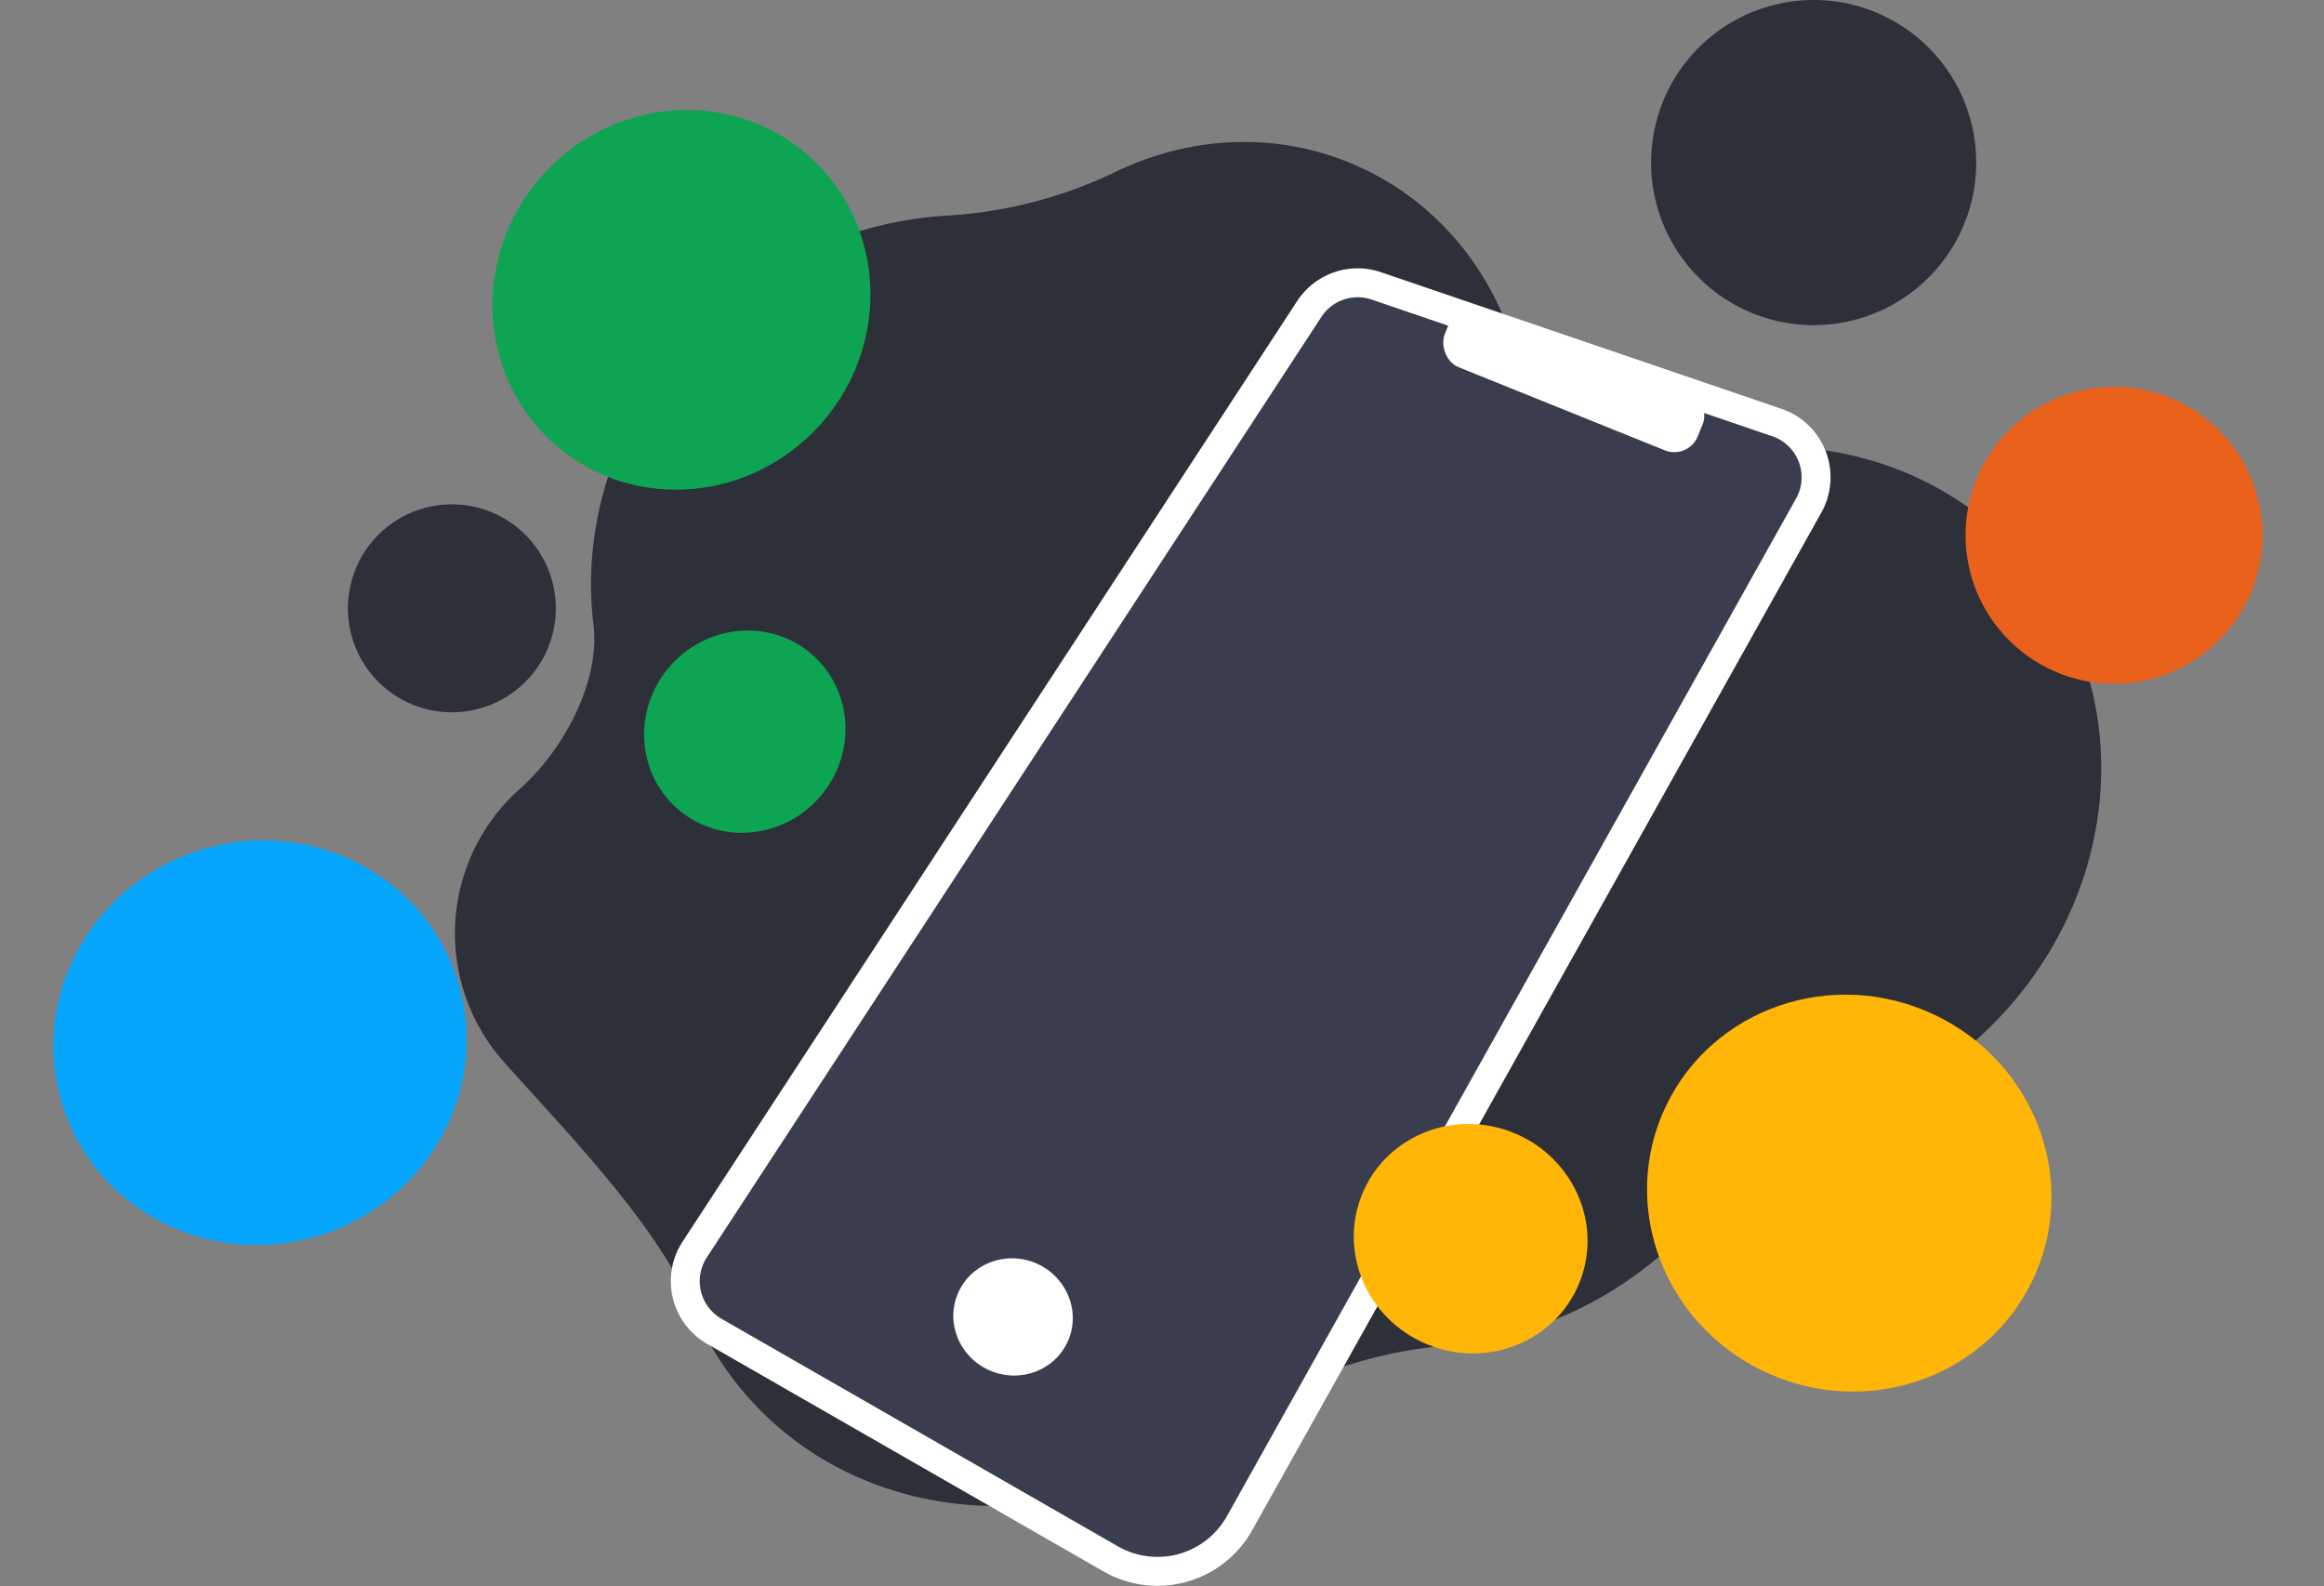 <svg xmlns="http://www.w3.org/2000/svg" width="642.87" height="438.721" viewBox="0 0 642.87 438.721"><rect x="0" y="0" width="642.87" height="438.721" fill="#808080" stroke="none"/><g transform="translate(-44.543 -175.977)"><path d="M573.357,256.82a44.967,44.967,0,1,1,8.762-62.986A44.967,44.967,0,0,1,573.357,256.82ZM418.3,221.158c36.435,15.162,55.346,55.471,47.2,95.273-.679,3.32,4.147,6.415,6.85,4.372,43.97-33.231,104.715-26.958,135.678,14.012s20.419,101.12-23.551,134.351a106.455,106.455,0,0,1-27.154,14.919,111.065,111.065,0,0,0-43.411,29.392A107.314,107.314,0,0,1,498.92,527.2a104.515,104.515,0,0,1-54.418,21c-21.8,1.793-44.192,9.821-61.644,23.01-43.97,33.231-104.716,26.958-135.679-14.012a87.2,87.2,0,0,1-10.86-18.855c-10.014-23.862-35.281-49.362-52.457-68.717a53.448,53.448,0,0,1,4.5-75.452c11.977-10.628,22.275-29.6,20.343-45.492-4.055-33.355,10.373-69,40.647-91.877A104.307,104.307,0,0,1,306.837,235.6a124.035,124.035,0,0,0,46.577-12.223C373.565,213.752,396.879,212.245,418.3,221.158ZM146.6,361.578a28.756,28.756,0,1,0,5.6-40.28A28.756,28.756,0,0,0,146.6,361.578Z" fill="#2e3039" fill-rule="evenodd"/><ellipse cx="53.154" cy="51.627" rx="53.154" ry="51.627" transform="translate(159.249 265.576) rotate(-49.321)" fill="#0da454"/><ellipse cx="28.318" cy="27.504" rx="28.318" ry="27.504" transform="translate(211.257 381.913) rotate(-49.321)" fill="#0da454"/><ellipse cx="56.144" cy="54.667" rx="56.144" ry="54.667" transform="translate(525.259 433.957) rotate(22.595)" fill="#ffb607"/><ellipse cx="57.31" cy="55.801" rx="57.31" ry="55.801" transform="translate(44.543 429.407) rotate(-18.287)" fill="#05a5fe"/><path d="M236.715,521.6l170-260.153a16,16,0,0,1,18.56-6.391l110.8,37.8a16,16,0,0,1,8.8,22.954l-157.452,281.5a26,26,0,0,1-35.636,9.857L242.143,544.227A16,16,0,0,1,236.715,521.6Z" fill="#3a3d4e" stroke="#fff" stroke-width="8"/><rect width="75.434" height="17.755" rx="6.993" transform="matrix(0.928, 0.374, -0.374, 0.928, 448.203, 258.47)" fill="#fff"/><ellipse cx="16.585" cy="16.149" rx="16.585" ry="16.149" transform="translate(315.668 518.964) rotate(22.595)" fill="#fff"/><circle cx="41.072" cy="41.072" r="41.072" transform="translate(571.251 324.66) rotate(-45.619)" fill="#ea611c"/><ellipse cx="32.454" cy="31.6" rx="32.454" ry="31.6" transform="translate(433.542 476.964) rotate(22.595)" fill="#ffb607"/></g></svg>